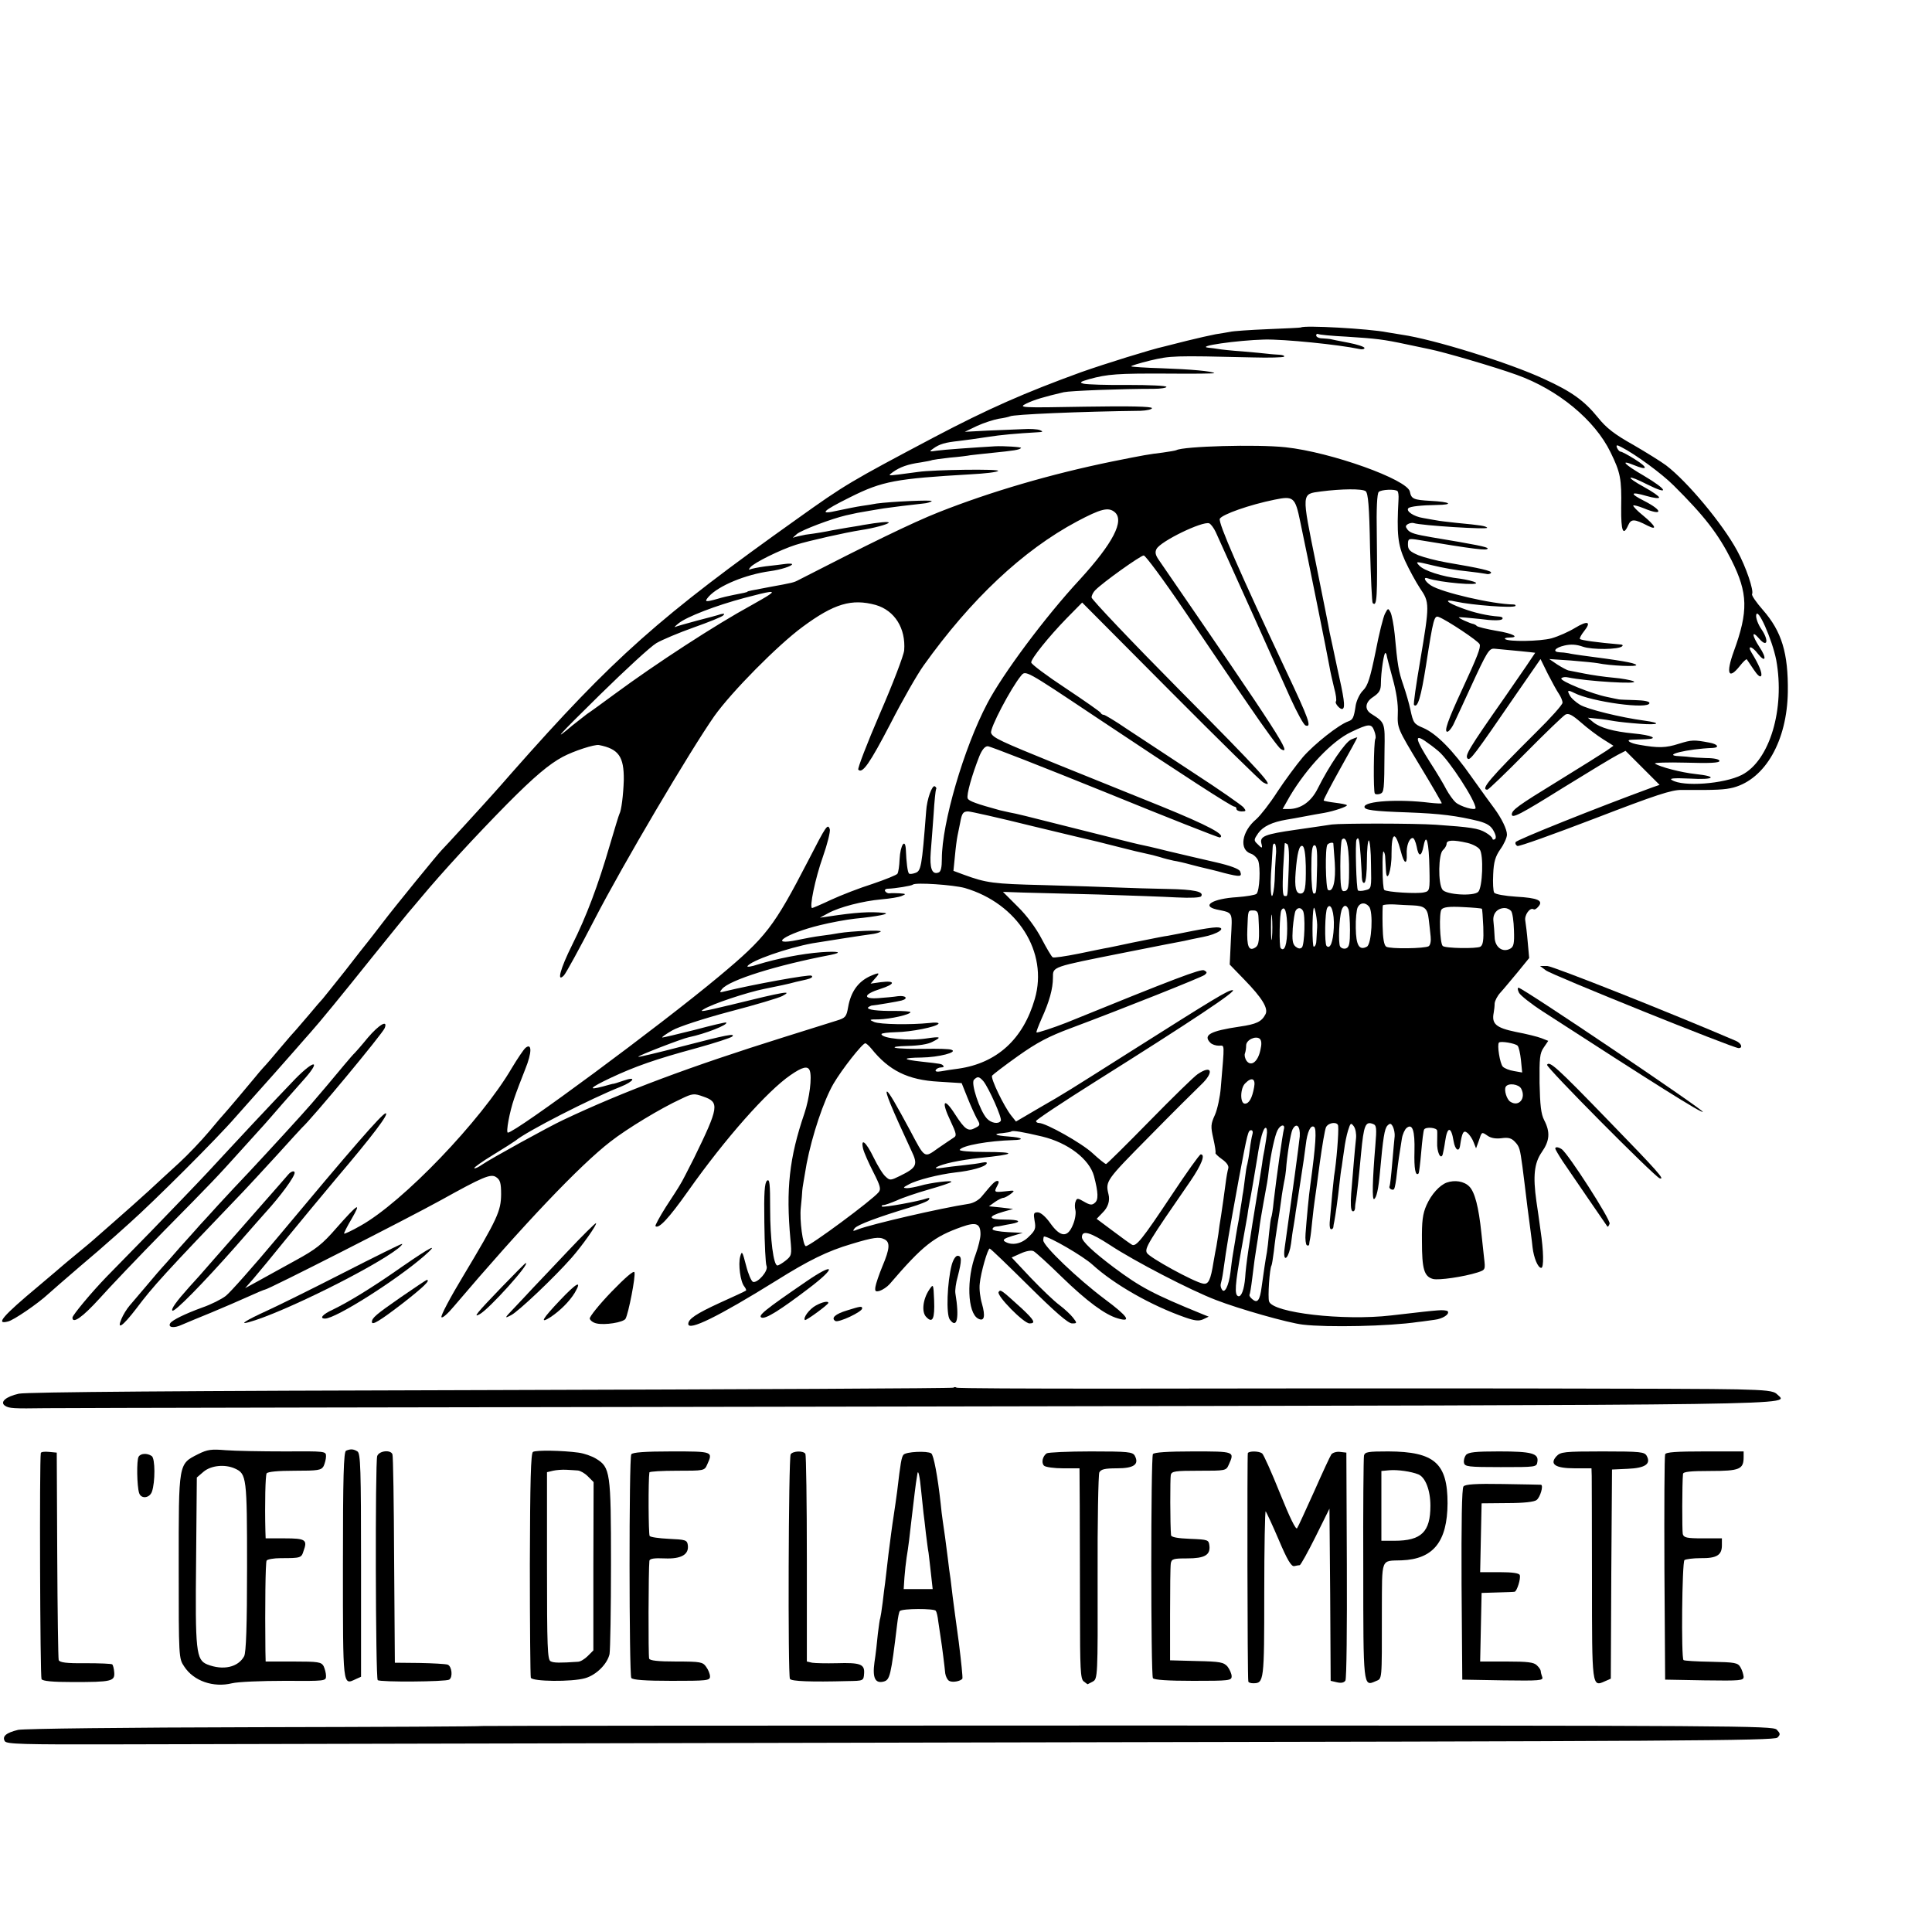 <?xml version="1.0" standalone="no"?>
<!DOCTYPE svg PUBLIC "-//W3C//DTD SVG 20010904//EN"
 "http://www.w3.org/TR/2001/REC-SVG-20010904/DTD/svg10.dtd">
<svg version="1.0" xmlns="http://www.w3.org/2000/svg"
 width="16pt" height="16pt" viewBox="0 0 16 16"
 preserveAspectRatio="xMidYMid meet">
<g transform="translate(0,16) scale(0.002,-0.002)"
fill="#000000" stroke="none">
<path d="M5387 6644 c-1 -1 -63 -4 -137 -7 -74 -3 -145 -8 -156 -11 -12 -2
-39 -7 -60 -10 -21 -4 -75 -16 -119 -27 -44 -11 -87 -22 -95 -24 -51 -11 -247
-72 -343 -106 -234 -85 -386 -152 -610 -270 -346 -183 -368 -196 -564 -336
-571 -406 -762 -575 -1183 -1052 -36 -41 -69 -79 -75 -85 -30 -34 -211 -232
-216 -236 -12 -11 -198 -239 -244 -300 -28 -36 -55 -72 -62 -80 -7 -8 -49 -62
-94 -120 -46 -58 -88 -110 -93 -116 -6 -6 -31 -35 -55 -64 -25 -29 -50 -58
-55 -64 -6 -6 -36 -40 -66 -76 -30 -36 -61 -72 -70 -81 -8 -9 -24 -27 -34 -40
-27 -33 -120 -143 -126 -149 -3 -3 -32 -36 -64 -75 -32 -38 -88 -97 -124 -130
-36 -33 -93 -85 -126 -116 -34 -31 -99 -89 -146 -130 -47 -41 -87 -76 -90 -79
-3 -3 -30 -25 -60 -50 -30 -25 -57 -47 -60 -50 -3 -3 -48 -41 -100 -85 -150
-125 -180 -161 -127 -147 23 5 124 74 167 114 14 13 72 63 130 113 58 49 110
94 116 100 6 5 47 41 90 80 101 90 362 350 439 439 33 37 69 78 80 90 53 59
115 129 165 186 30 35 60 68 65 74 36 40 131 156 255 311 80 99 147 182 150
185 3 3 27 32 55 65 85 102 221 250 355 386 112 113 174 165 230 195 47 25
131 52 150 49 82 -16 104 -48 103 -145 -2 -62 -10 -126 -18 -140 -2 -3 -20
-62 -40 -130 -49 -168 -97 -295 -156 -413 -49 -98 -65 -158 -34 -126 8 8 66
114 128 234 116 225 395 697 495 840 72 101 263 294 365 369 131 97 204 118
303 91 79 -23 125 -97 118 -188 -2 -21 -47 -139 -101 -263 -53 -123 -93 -227
-89 -231 17 -18 47 25 133 190 50 98 112 206 138 242 195 273 410 476 635 596
98 52 129 60 155 39 43 -35 -6 -129 -144 -280 -143 -154 -320 -392 -383 -513
-97 -184 -188 -496 -188 -643 0 -36 -4 -54 -14 -57 -27 -10 -37 18 -32 85 3
34 8 106 12 158 3 52 8 98 10 102 3 4 0 9 -5 12 -11 7 -33 -53 -36 -103 -18
-233 -21 -248 -46 -256 -11 -4 -23 -5 -25 -2 -6 5 -11 47 -13 97 -2 52 -23 22
-26 -38 -1 -28 -5 -54 -9 -60 -3 -5 -50 -24 -103 -42 -54 -17 -131 -47 -172
-66 -40 -19 -76 -34 -78 -34 -13 0 13 124 44 211 19 54 32 106 29 116 -9 23
-14 16 -89 -130 -143 -276 -174 -317 -372 -482 -241 -201 -841 -645 -872 -645
-9 0 7 86 26 141 10 30 31 84 46 122 28 69 28 110 1 88 -8 -7 -33 -44 -57 -84
-127 -217 -452 -556 -627 -653 -35 -20 -65 -34 -67 -32 -2 1 12 29 31 61 43
74 26 63 -63 -38 -59 -68 -85 -88 -169 -134 -54 -30 -124 -68 -154 -85 l-55
-30 35 40 c19 22 80 96 135 164 55 67 149 181 208 251 148 174 220 269 204
269 -14 0 -143 -149 -451 -518 -98 -117 -193 -224 -211 -238 -18 -14 -62 -36
-97 -48 -74 -27 -124 -52 -133 -65 -11 -18 15 -22 47 -7 18 8 74 31 123 51 50
21 118 50 153 66 35 16 66 29 69 29 13 0 594 296 728 370 173 96 207 111 229
96 17 -11 21 -24 21 -72 -1 -69 -14 -99 -159 -341 -52 -86 -92 -162 -88 -167
3 -6 26 14 51 44 289 340 522 585 649 683 69 54 210 139 291 176 49 24 55 24
94 10 67 -23 64 -43 -39 -254 -25 -49 -50 -99 -57 -109 -6 -11 -33 -53 -60
-94 -26 -41 -45 -77 -43 -79 13 -13 54 30 136 146 154 218 327 413 423 479 49
34 72 40 80 19 10 -27 -1 -114 -22 -177 -63 -184 -77 -315 -58 -522 6 -64 5
-68 -20 -88 -14 -11 -29 -20 -34 -20 -16 0 -30 109 -30 233 0 106 -2 127 -13
118 -10 -9 -13 -49 -11 -174 1 -89 5 -170 9 -179 9 -20 -37 -72 -56 -66 -7 3
-20 33 -29 69 -15 58 -17 61 -24 36 -9 -33 1 -105 17 -124 6 -8 9 -15 7 -17
-2 -2 -51 -25 -109 -51 -98 -45 -130 -67 -130 -87 0 -31 124 30 364 179 134
84 213 123 312 152 89 27 115 31 137 19 23 -12 22 -38 -9 -111 -14 -34 -27
-72 -29 -85 -3 -19 0 -22 18 -17 12 4 30 16 40 27 139 162 184 197 300 238 59
21 77 14 77 -31 0 -16 -9 -52 -19 -80 -40 -104 -35 -245 9 -269 26 -14 31 9
16 62 -7 23 -12 61 -9 83 4 45 33 145 41 145 4 0 76 -70 162 -155 108 -107
163 -155 179 -155 21 0 22 1 4 24 -10 13 -35 36 -56 52 -22 16 -75 67 -119
113 l-79 84 38 17 c22 10 44 14 53 9 8 -4 60 -51 115 -105 106 -103 181 -158
233 -173 60 -18 43 8 -54 80 -112 84 -254 220 -254 243 0 9 2 16 3 16 22 0
163 -82 201 -117 90 -82 243 -169 383 -218 40 -14 57 -16 75 -8 l23 11 -25 10
c-206 84 -258 112 -368 194 -85 64 -132 108 -132 125 0 31 34 21 117 -33 100
-66 333 -187 438 -227 95 -37 299 -95 360 -102 101 -12 356 -7 477 11 21 2 51
7 68 9 34 4 63 23 55 35 -3 4 -22 6 -42 4 -37 -3 -54 -5 -193 -21 -198 -23
-490 11 -505 58 -6 17 2 136 10 149 2 3 6 30 10 60 3 30 10 80 15 110 5 30 12
75 15 100 3 25 9 59 12 75 4 17 7 39 8 50 4 59 19 152 27 168 16 31 33 14 30
-29 -3 -32 -33 -253 -58 -429 -3 -22 -6 -42 -6 -45 -4 -53 20 -27 28 31 3 24
7 55 10 69 2 14 7 41 9 60 3 19 13 80 21 135 9 55 18 120 21 145 6 53 20 83
34 74 12 -7 7 -77 -15 -239 -6 -39 -16 -148 -20 -203 -2 -23 1 -45 5 -48 5 -3
9 -2 10 3 0 4 2 16 4 25 2 9 6 43 9 75 3 32 8 69 10 83 2 14 12 84 21 155 10
72 21 138 26 148 11 20 48 23 50 5 3 -25 -7 -150 -17 -209 -3 -23 -11 -105
-18 -191 -1 -16 1 -28 6 -28 4 0 8 3 9 8 0 4 2 15 4 24 5 26 15 97 21 153 3
28 7 61 10 75 2 14 6 45 10 70 3 25 10 60 16 79 10 32 12 33 24 17 7 -10 11
-32 9 -50 -2 -17 -6 -60 -9 -96 -3 -36 -8 -95 -11 -132 -3 -41 -2 -69 5 -73 5
-3 10 2 11 12 0 10 2 25 4 34 3 18 12 95 21 194 11 116 18 133 49 121 15 -5
16 -17 10 -89 -12 -144 -14 -228 -5 -222 10 6 18 42 24 110 13 145 19 181 31
194 11 11 15 10 23 -5 5 -11 8 -28 7 -39 -1 -11 -6 -60 -10 -110 -4 -49 -9
-93 -11 -97 -6 -9 14 -20 19 -11 3 5 8 33 11 63 6 53 10 77 21 146 3 18 12 37
19 43 25 21 35 -11 33 -96 -2 -72 4 -105 17 -92 2 2 7 42 11 89 4 47 9 88 12
93 7 12 53 8 54 -5 1 -7 0 -29 0 -48 -2 -40 15 -75 23 -50 2 8 7 32 10 54 9
63 25 63 35 1 6 -37 23 -48 27 -18 8 54 14 65 30 52 9 -7 21 -25 26 -39 l10
-25 11 30 c13 40 12 39 37 22 14 -10 35 -13 58 -10 28 4 41 0 55 -15 19 -20
21 -29 31 -102 3 -25 13 -101 21 -170 9 -69 19 -143 21 -165 5 -43 22 -85 36
-85 11 0 10 69 -3 155 -5 39 -13 93 -17 120 -15 106 -9 159 22 204 33 47 36
83 10 133 -13 25 -17 62 -19 153 -1 104 1 124 17 147 l19 28 -28 11 c-15 6
-63 18 -106 26 -82 17 -101 33 -92 79 2 11 4 28 4 39 1 11 11 31 24 45 13 14
44 52 71 84 l48 59 -6 66 c-3 36 -8 76 -10 88 -5 23 19 57 34 48 4 -3 13 2 20
11 22 25 -2 36 -92 41 -46 3 -87 10 -91 17 -4 6 -6 40 -4 76 2 51 9 74 30 104
15 21 27 48 27 60 0 22 -22 67 -52 108 -10 13 -52 71 -94 130 -78 112 -147
181 -201 204 -38 16 -41 20 -53 76 -5 24 -18 69 -29 101 -20 58 -24 81 -36
212 -4 39 -12 79 -17 89 -10 19 -11 18 -23 -5 -7 -13 -25 -84 -39 -158 -22
-107 -32 -140 -51 -159 -14 -13 -27 -41 -31 -61 -8 -54 -12 -61 -31 -68 -40
-14 -141 -94 -188 -148 -27 -32 -75 -97 -106 -144 -30 -47 -70 -98 -87 -113
-61 -51 -72 -127 -22 -143 12 -4 25 -17 30 -29 10 -28 6 -124 -7 -137 -5 -5
-41 -11 -81 -14 -100 -6 -150 -36 -84 -51 70 -15 65 -6 59 -122 l-5 -106 61
-63 c73 -75 100 -119 87 -143 -16 -31 -38 -41 -107 -51 -122 -18 -153 -35
-121 -67 7 -7 22 -12 35 -12 25 0 24 18 8 -174 -3 -38 -14 -89 -24 -112 -18
-39 -18 -49 -7 -98 7 -31 11 -57 9 -60 -2 -2 10 -14 27 -26 20 -14 29 -28 26
-38 -3 -10 -8 -37 -11 -62 -7 -53 -11 -81 -19 -135 -4 -22 -9 -56 -11 -75 -3
-19 -7 -42 -8 -50 -2 -8 -7 -37 -12 -65 -12 -76 -21 -95 -44 -90 -38 7 -222
108 -232 127 -10 19 5 44 180 297 47 69 63 111 43 111 -5 0 -59 -76 -120 -168
-123 -185 -148 -216 -165 -206 -7 4 -42 29 -79 57 l-67 50 24 25 c23 22 32 50
25 77 -13 54 -11 57 168 238 97 99 194 195 215 215 55 52 46 85 -14 44 -14 -9
-104 -97 -199 -194 -96 -98 -177 -178 -180 -178 -4 0 -29 20 -56 45 -44 41
-193 125 -222 125 -7 0 -12 4 -12 8 0 5 110 78 245 163 401 252 592 379 569
379 -19 0 -70 -31 -424 -255 -256 -162 -271 -172 -374 -231 l-99 -58 -20 25
c-30 38 -86 154 -79 165 4 5 52 42 107 81 79 56 126 81 220 116 214 80 540
210 553 220 11 9 11 12 -2 19 -13 7 -119 -33 -571 -217 -51 -20 -120 -43 -123
-40 -2 2 8 27 21 57 32 70 47 124 47 170 0 46 -7 43 294 103 125 25 238 47
250 49 11 3 46 10 76 16 64 12 103 40 57 40 -15 0 -60 -7 -100 -15 -40 -8 -85
-17 -102 -20 -16 -2 -39 -7 -50 -9 -11 -2 -54 -11 -95 -19 -41 -9 -86 -18
-100 -21 -14 -2 -70 -14 -124 -25 -55 -11 -103 -18 -107 -15 -5 3 -25 37 -46
77 -23 44 -61 96 -99 133 l-61 61 86 -3 c47 -1 187 -5 311 -8 124 -4 268 -9
322 -12 59 -3 99 -1 102 5 12 19 -29 28 -140 30 -62 1 -154 4 -205 6 -52 2
-191 7 -309 10 -208 5 -236 9 -329 43 l-43 16 6 60 c3 34 8 72 11 86 3 14 8
38 11 54 7 39 12 46 33 46 10 0 130 -27 267 -61 137 -33 258 -62 268 -64 10
-3 53 -13 95 -24 42 -11 89 -22 104 -25 16 -3 43 -10 60 -15 18 -6 43 -12 57
-15 14 -2 45 -9 70 -16 25 -7 52 -13 60 -15 8 -2 44 -10 79 -20 68 -17 75 -16
66 7 -4 10 -41 24 -103 38 -53 12 -142 33 -197 46 -55 14 -109 26 -120 28 -11
2 -121 30 -245 61 -246 62 -253 64 -290 71 -14 3 -32 7 -40 9 -95 26 -129 38
-133 49 -6 14 18 98 48 174 11 27 23 42 35 42 10 0 229 -86 486 -190 257 -105
471 -189 475 -188 27 10 -48 50 -242 129 -123 50 -317 128 -431 174 -236 96
-267 110 -274 130 -7 17 83 188 124 237 19 23 16 25 308 -170 369 -246 564
-372 575 -372 5 0 9 -4 9 -10 0 -5 10 -10 21 -10 19 0 20 2 8 17 -8 9 -99 73
-204 141 -104 69 -230 151 -278 183 -48 33 -92 59 -96 59 -5 0 -11 3 -13 8 -1
4 -67 50 -145 102 -79 52 -143 100 -143 107 0 16 72 106 147 183 l64 65 366
-368 c201 -202 374 -372 384 -377 58 -31 -10 44 -342 378 -203 205 -369 380
-369 388 0 9 7 22 15 30 31 32 188 144 201 144 7 0 82 -101 166 -225 84 -124
205 -303 270 -397 64 -94 123 -175 132 -180 48 -27 0 48 -506 784 -14 20 -16
32 -9 45 17 32 190 116 218 106 7 -3 19 -19 27 -36 29 -64 264 -585 310 -689
27 -59 54 -109 62 -112 27 -10 14 26 -81 227 -190 404 -282 614 -274 629 10
18 123 58 227 79 78 16 85 11 106 -91 28 -132 115 -564 121 -600 3 -19 12 -58
19 -87 8 -28 11 -54 8 -57 -7 -8 19 -37 28 -31 11 7 6 42 -24 175 -13 63 -27
126 -30 140 -2 14 -28 143 -57 287 -60 296 -61 287 21 298 85 11 171 12 185 1
10 -9 15 -60 18 -234 3 -123 8 -226 11 -229 18 -18 20 23 17 286 -2 103 1 167
8 174 10 10 69 13 78 3 3 -3 5 -18 4 -33 -8 -145 -3 -188 27 -255 17 -37 45
-88 62 -114 40 -58 40 -67 1 -298 -17 -99 -29 -182 -26 -185 15 -15 29 32 50
165 30 194 34 207 53 199 32 -12 165 -100 169 -113 5 -13 -9 -50 -73 -188 -60
-129 -75 -174 -61 -174 6 0 20 17 29 38 10 20 40 87 68 147 67 146 76 160 97
159 56 -5 168 -16 170 -17 0 -1 -57 -85 -128 -187 -148 -211 -164 -239 -152
-251 10 -10 26 11 203 269 l99 143 30 -61 c17 -33 37 -70 46 -83 8 -12 15 -28
15 -37 0 -8 -49 -63 -108 -121 -195 -194 -233 -239 -203 -239 4 0 75 68 157
151 82 83 157 155 166 160 13 7 28 -1 65 -33 26 -23 67 -54 91 -69 l43 -27
-28 -20 c-15 -10 -107 -68 -203 -127 -165 -101 -189 -119 -190 -137 0 -19 36
0 214 111 105 65 206 126 224 135 l33 17 70 -70 71 -71 -29 -10 c-232 -85
-564 -218 -567 -227 -3 -6 1 -13 7 -16 7 -3 151 49 321 114 252 97 318 119
360 118 146 -1 178 1 214 10 132 36 222 194 225 396 2 160 -25 250 -103 339
-28 32 -48 61 -45 66 8 14 -25 113 -62 180 -60 111 -206 286 -294 353 -20 15
-81 53 -136 85 -77 43 -112 70 -147 114 -56 69 -109 107 -221 158 -143 67
-458 165 -590 184 -23 4 -50 8 -61 10 -74 15 -346 30 -357 20z m188 -38 c124
-8 152 -11 250 -32 39 -8 81 -17 95 -20 56 -11 269 -73 360 -106 171 -61 324
-187 389 -321 41 -84 46 -109 44 -229 -1 -98 8 -120 29 -73 12 27 25 27 81 -2
42 -21 32 0 -19 42 -25 20 -43 39 -41 42 3 2 22 -3 42 -11 81 -34 83 -11 3 30
-62 31 -57 40 11 20 28 -8 51 -11 51 -6 0 5 -27 24 -60 42 -84 46 -75 56 11
12 94 -47 84 -22 -14 36 -81 47 -102 69 -41 44 58 -24 60 -11 4 24 -28 18 -55
32 -60 32 -4 0 -10 7 -14 15 -5 13 -2 14 17 4 59 -30 168 -110 217 -159 128
-127 185 -201 240 -310 68 -136 70 -211 9 -378 -33 -91 -22 -119 25 -60 14 18
27 30 29 28 2 -3 15 -22 29 -43 16 -24 27 -33 31 -25 4 12 -9 45 -41 97 -18
30 3 26 27 -6 32 -40 38 -19 7 27 -32 49 -34 73 -2 36 34 -40 42 -9 10 38 -14
20 -24 47 -22 59 5 37 66 -100 83 -186 37 -202 -27 -417 -143 -476 -73 -37
-243 -50 -289 -21 -13 7 7 9 76 6 101 -6 116 9 21 19 -57 6 -146 29 -167 43
-6 4 51 6 128 4 98 -3 139 -1 139 7 0 7 -22 12 -55 12 -30 1 -59 3 -65 4 -5 1
-27 3 -47 4 -75 3 33 30 140 34 29 2 19 16 -15 22 -64 12 -72 12 -127 -5 -53
-17 -84 -18 -163 -4 -39 6 -60 21 -30 21 9 0 35 1 57 2 57 2 25 17 -52 24 -82
8 -136 23 -165 46 l-23 19 40 -4 c22 -2 54 -7 70 -10 17 -3 64 -8 105 -11 80
-6 93 3 19 13 -97 13 -236 47 -267 66 -18 11 -37 28 -42 39 -12 21 -8 23 18
10 71 -37 312 -70 312 -42 0 7 -23 11 -60 12 -33 1 -63 2 -67 3 -5 1 -26 5
-48 10 -62 12 -196 66 -190 77 4 5 16 7 28 4 76 -16 302 -30 271 -16 -11 5
-49 12 -85 15 -35 3 -89 11 -119 17 -30 6 -60 12 -66 13 -5 1 -26 12 -45 24
l-34 23 90 -6 c50 -4 99 -9 110 -11 53 -11 169 -16 160 -7 -9 9 -64 18 -225
39 -19 3 -44 6 -55 9 -11 2 -28 4 -37 4 -32 2 -19 19 20 28 26 6 49 5 77 -5
38 -13 148 -12 162 2 4 3 2 6 -3 7 -106 9 -166 18 -172 23 -2 3 5 17 17 32 32
40 16 46 -37 14 -26 -16 -69 -35 -97 -43 -48 -13 -180 -15 -193 -3 -3 3 4 6
16 6 48 0 18 17 -52 28 -40 7 -77 16 -81 20 -3 4 -10 7 -13 8 -14 2 -65 25
-61 28 2 1 41 -2 87 -7 51 -7 86 -7 92 -1 5 5 1 10 -13 11 -47 3 -104 16 -154
35 -63 23 -78 39 -25 27 67 -15 241 -28 247 -18 2 3 -1 6 -8 6 -87 1 -298 50
-342 79 -26 17 -34 37 -12 29 48 -17 221 -32 197 -17 -8 5 -37 12 -65 16 -73
8 -149 33 -168 54 -17 18 -15 18 55 1 40 -10 102 -21 138 -24 36 -4 72 -9 82
-11 9 -3 19 -1 22 4 5 8 -43 19 -184 43 -41 7 -94 21 -117 30 -35 15 -43 23
-43 44 0 24 3 25 33 21 247 -41 297 -47 297 -37 0 6 -49 16 -230 46 -71 12
-90 18 -101 31 -10 13 -10 17 1 24 7 4 18 6 24 4 29 -10 312 -28 304 -19 -7 7
-23 10 -128 20 -36 4 -72 8 -80 10 -8 1 -34 6 -57 10 -39 6 -73 29 -61 41 8 7
53 12 117 13 74 1 57 13 -25 17 -71 4 -80 8 -86 38 -9 50 -327 164 -515 184
-121 13 -423 4 -452 -12 -4 -2 -28 -6 -56 -10 -58 -7 -76 -10 -210 -37 -254
-52 -503 -125 -718 -210 -109 -43 -295 -134 -581 -281 -19 -10 -22 -11 -121
-29 -75 -14 -90 -17 -90 -19 0 -2 -17 -6 -60 -14 -16 -3 -46 -10 -65 -16 -50
-14 -55 -13 -35 10 41 45 152 91 254 105 44 6 91 21 91 29 0 2 -12 3 -27 1
-16 -2 -53 -7 -83 -10 -30 -4 -59 -10 -65 -13 -5 -3 -5 1 2 9 15 19 125 73
188 93 54 17 206 51 270 61 54 8 115 25 115 31 0 5 -37 2 -107 -10 -13 -3 -42
-7 -65 -11 -24 -4 -52 -9 -63 -11 -28 -6 -63 -12 -109 -18 -21 -4 -43 -9 -50
-12 -6 -3 0 3 14 15 21 17 143 63 203 77 39 9 54 12 97 19 25 4 52 9 60 10 18
3 123 16 163 20 15 1 31 6 35 10 6 6 -171 -2 -228 -10 -14 -3 -42 -7 -62 -10
-21 -3 -65 -12 -98 -19 -82 -19 -67 -3 52 56 132 66 188 76 498 94 58 3 109 9
113 14 10 9 -269 5 -330 -4 -21 -3 -58 -8 -83 -11 -42 -5 -44 -5 -23 10 29 21
63 33 114 40 24 4 46 8 49 10 3 1 36 6 73 10 37 3 76 8 85 10 9 1 51 6 92 10
88 9 111 12 118 20 4 4 -73 9 -108 7 -85 -5 -213 -14 -240 -18 -33 -5 -34 -4
-15 9 25 18 48 25 105 31 25 3 77 10 115 16 63 10 125 15 210 20 24 1 26 3 11
9 -10 4 -41 6 -70 4 -28 -1 -94 -4 -146 -6 l-95 -5 50 24 c28 13 69 26 90 30
22 3 43 8 47 10 12 8 292 20 541 23 26 1 47 6 47 11 0 7 -94 9 -277 6 -271 -5
-277 -4 -243 13 33 16 74 28 155 47 27 6 238 14 373 14 28 0 52 4 52 8 0 5
-72 8 -159 8 -88 -1 -170 2 -183 5 -20 5 -16 8 22 19 76 21 117 24 323 23 110
-1 197 0 195 2 -8 8 -99 16 -215 20 -69 2 -127 6 -129 8 -2 2 33 13 78 24 85
20 93 21 426 13 67 -2 125 0 129 3 3 4 -5 7 -18 8 -13 1 -35 2 -49 4 -14 2
-62 6 -106 10 -45 3 -90 8 -100 10 -11 2 -28 4 -39 5 -59 6 119 31 230 34 82
2 308 -21 393 -39 12 -3 22 -1 22 4 0 5 -30 15 -67 22 -38 7 -71 14 -75 15 -5
1 -19 2 -33 3 -14 0 -25 6 -25 12 0 5 3 8 8 6 4 -3 57 -8 117 -11z m-2390
-1069 c-11 -8 -45 -27 -75 -44 -145 -79 -393 -240 -565 -367 -49 -36 -101 -74
-115 -83 -13 -10 -40 -31 -60 -47 -84 -71 -64 -48 115 128 105 103 209 199
233 213 24 14 93 43 155 65 62 22 117 44 122 50 7 7 4 8 -10 5 -11 -4 -56 -16
-99 -27 -44 -12 -84 -23 -90 -26 -6 -3 0 4 14 15 33 27 155 74 272 105 109 29
131 32 103 13z m2557 -251 c0 -3 11 -45 24 -93 16 -57 24 -109 22 -148 -2 -60
-1 -62 90 -213 51 -84 92 -155 92 -158 0 -2 -23 -1 -50 2 -129 16 -270 7 -270
-17 0 -13 34 -18 180 -23 135 -5 203 -14 293 -36 36 -10 51 -20 62 -41 10 -18
11 -30 5 -34 -6 -3 -10 -2 -10 2 0 5 -13 17 -29 26 -29 17 -61 22 -206 32 -88
6 -390 6 -430 1 -16 -3 -84 -12 -150 -22 -127 -18 -149 -27 -142 -56 6 -22 3
-23 -17 -2 -15 14 -14 18 4 44 20 28 58 46 117 56 15 2 51 9 78 14 28 5 63 12
78 14 40 7 99 27 94 32 -2 3 -24 7 -48 10 -24 3 -45 7 -48 9 -2 2 29 61 68
131 39 69 71 128 71 130 0 2 -11 -2 -25 -8 -25 -11 -91 -108 -139 -204 -27
-54 -70 -84 -120 -84 l-25 0 30 53 c71 119 175 229 254 266 73 35 84 35 95 6
6 -15 8 -30 5 -34 -7 -12 -9 -220 -2 -227 3 -4 13 -4 22 -1 16 7 17 11 18 181
2 115 2 114 -56 151 -28 18 -24 48 9 69 25 17 32 28 32 56 0 46 13 132 19 126
3 -2 5 -7 5 -10z m215 -397 c44 -37 153 -205 153 -235 0 -12 -63 6 -83 24 -10
9 -27 33 -38 53 -10 20 -41 72 -69 115 -58 92 -64 115 -21 87 15 -10 42 -30
58 -44z m-156 -416 c13 -51 26 -56 24 -10 -2 34 10 67 25 67 5 0 12 -16 16
-35 8 -45 20 -44 29 3 11 57 22 15 24 -95 2 -89 1 -93 -22 -98 -28 -7 -156 1
-165 10 -4 3 -7 42 -7 85 -1 44 1 77 4 74 4 -3 7 -15 7 -27 1 -12 2 -35 3 -52
3 -58 24 3 23 69 0 94 16 97 39 9z m-215 -51 c1 -97 -2 -112 -22 -112 -11 0
-14 22 -14 103 0 57 3 107 7 111 17 16 27 -21 29 -102z m48 37 c2 -35 5 -77 5
-92 1 -16 5 -26 11 -22 6 3 10 44 10 91 0 46 4 84 8 84 4 0 9 -45 9 -100 2
-99 2 -100 -23 -106 -14 -4 -28 -4 -31 -1 -7 7 -12 199 -6 210 9 15 12 2 17
-64z m441 51 c22 -5 45 -17 52 -27 17 -22 12 -158 -6 -176 -19 -19 -133 -12
-148 9 -19 26 -17 148 2 164 8 7 15 19 15 26 0 16 28 17 85 4z m-792 -52 c-2
-24 -4 -71 -5 -105 -2 -35 -7 -63 -11 -63 -5 0 -7 42 -4 93 4 50 6 100 7 110
0 10 4 16 9 13 4 -3 7 -25 4 -48z m53 -61 c-5 -120 -3 -107 -17 -107 -8 0 -9
32 -6 108 4 59 6 108 7 110 0 2 5 0 10 -3 7 -4 9 -43 6 -108z m185 111 c0 -2
3 -37 6 -79 5 -76 -7 -126 -28 -114 -10 7 -13 178 -2 188 6 7 22 10 24 5z
m-114 -94 c1 -91 -3 -114 -22 -114 -19 0 -25 26 -20 89 6 78 15 113 28 108 8
-2 13 -33 14 -83z m47 4 c-3 -118 -3 -118 -14 -118 -6 0 -10 40 -10 100 0 75
3 100 13 100 9 0 12 -21 11 -82z m-1459 -95 c219 -64 346 -266 290 -459 -48
-167 -157 -266 -316 -289 -24 -3 -57 -8 -72 -11 -18 -3 -26 -1 -22 6 3 5 13
10 22 10 9 0 13 3 9 7 -7 8 -8 8 -90 17 -82 9 -82 16 0 17 71 1 152 22 124 32
-8 4 -59 5 -112 4 -53 -1 -107 1 -120 4 -13 4 8 7 50 8 45 1 85 7 103 17 40
20 35 23 -25 14 -73 -11 -186 0 -186 18 0 4 27 7 60 8 63 1 168 22 176 35 3 5
-15 6 -38 3 -78 -8 -203 -6 -228 4 -23 10 -21 11 18 11 48 1 132 20 132 30 0
3 -29 5 -65 5 -71 -1 -119 5 -110 15 4 3 10 6 13 7 28 3 110 17 125 21 30 8
18 22 -15 18 -18 -3 -54 -6 -80 -8 -67 -5 -63 16 7 38 63 20 65 36 2 28 l-42
-6 19 22 c22 24 18 26 -21 9 -50 -23 -80 -65 -91 -128 -7 -40 -11 -45 -47 -56
-22 -7 -121 -38 -220 -69 -383 -120 -663 -224 -914 -343 -56 -26 -303 -162
-334 -184 -16 -11 -30 -18 -33 -15 -3 2 32 27 78 55 46 28 88 55 93 59 45 38
313 175 435 223 57 23 67 45 11 25 -23 -8 -42 -14 -44 -13 -1 0 -20 -5 -41
-11 -65 -17 -53 -5 31 35 102 48 187 78 357 124 76 21 143 43 148 48 14 14
-20 8 -212 -42 -96 -25 -176 -44 -177 -42 -4 4 183 76 209 81 68 14 165 52
155 61 -2 2 -61 -12 -132 -31 -72 -18 -131 -32 -133 -31 -2 2 17 15 41 29 25
15 129 49 238 78 107 28 205 57 219 65 45 24 9 18 -210 -36 -121 -29 -138 -32
-116 -19 35 22 180 70 250 84 63 13 99 20 131 29 6 1 25 6 44 10 21 5 29 11
21 16 -9 6 -245 -37 -359 -65 -22 -6 -23 -4 -11 10 31 37 224 98 450 141 53
11 31 16 -40 11 -79 -6 -182 -26 -263 -51 -26 -9 -45 -11 -42 -7 13 23 166 76
269 95 30 5 213 34 253 39 12 2 26 6 30 10 6 7 -120 2 -174 -7 -15 -3 -48 -8
-73 -11 -25 -3 -68 -11 -96 -17 -130 -27 -49 27 91 61 44 11 109 23 145 27 93
9 152 21 120 24 -58 6 -118 2 -230 -15 l-35 -5 35 19 c46 25 142 50 220 57 35
3 72 9 84 14 19 8 18 9 -9 11 -16 1 -35 1 -42 0 -6 -1 -14 3 -18 9 -3 5 2 10
12 10 30 1 98 12 103 17 10 10 168 -1 215 -14z m1674 -77 c18 -21 11 -155 -9
-166 -32 -17 -45 6 -46 77 -1 37 3 76 8 86 10 20 31 22 47 3z m181 5 c49 -2
61 -12 66 -57 3 -22 6 -54 8 -72 2 -18 -1 -35 -8 -40 -16 -10 -160 -12 -176
-2 -9 6 -14 34 -15 87 -1 43 0 81 1 84 2 3 23 5 46 4 24 -2 59 -3 78 -4z
m-327 -92 c-3 -60 -15 -91 -30 -76 -9 10 -7 142 3 158 15 25 30 -19 27 -82z
m61 75 c3 -9 6 -47 6 -85 0 -55 -3 -71 -16 -76 -9 -3 -20 0 -25 8 -8 14 -4
117 6 150 8 23 21 24 29 3z m552 3 c2 -1 4 -35 6 -75 2 -55 -1 -75 -12 -82
-15 -9 -146 -7 -156 3 -12 11 -16 138 -5 151 8 10 32 13 88 10 42 -2 77 -5 79
-7z m-869 -119 c-2 -24 -4 -5 -4 42 0 47 2 66 4 43 2 -24 2 -62 0 -85z m63 37
c0 -66 -11 -98 -27 -81 -7 7 -5 145 3 157 14 23 24 -9 24 -76z m65 74 c11 -16
7 -141 -4 -152 -7 -7 -16 -5 -26 3 -13 11 -15 27 -12 76 3 34 8 67 12 73 8 14
22 14 30 0z m59 -69 c-1 -14 -2 -37 -3 -52 0 -16 -5 -28 -11 -28 -7 0 -7 141
0 160 4 10 16 -55 14 -80z m803 68 c6 -7 11 -43 12 -80 2 -54 -1 -68 -15 -76
-32 -18 -64 6 -65 47 -1 20 -3 50 -5 66 -4 32 16 55 47 55 9 0 21 -6 26 -12z
m-1046 -25 c5 -95 3 -117 -14 -127 -26 -16 -35 5 -32 78 3 79 2 76 25 76 15 0
20 -7 21 -27z m8 -551 c-10 -48 -38 -70 -57 -45 -7 10 -10 24 -7 31 3 8 5 22
5 33 0 23 39 41 56 28 8 -7 9 -22 3 -47z m1065 18 c5 -5 11 -32 14 -60 l5 -51
-34 6 c-19 3 -39 11 -46 18 -12 12 -25 92 -16 100 7 7 67 -3 77 -13z m-2676
-12 c73 -91 151 -130 279 -137 l95 -6 24 -60 c13 -33 31 -72 39 -87 15 -25 14
-28 -6 -38 -30 -17 -43 -8 -85 57 -46 72 -58 54 -18 -29 24 -51 26 -61 14 -68
-8 -5 -37 -25 -65 -44 -59 -42 -54 -45 -117 74 -56 104 -88 160 -95 160 -9 0
17 -64 101 -245 28 -58 22 -70 -47 -104 -39 -19 -42 -20 -60 -3 -11 9 -33 45
-50 80 -31 64 -54 83 -43 35 4 -16 23 -59 42 -96 29 -57 33 -71 22 -84 -27
-33 -284 -223 -301 -223 -12 0 -27 108 -21 160 3 30 6 62 6 70 0 8 9 58 18
111 23 119 71 262 111 331 35 60 120 168 132 168 4 0 15 -10 25 -22z m464
-135 c22 -27 79 -154 72 -164 -9 -15 -40 -10 -58 10 -29 32 -67 146 -53 160
15 15 21 14 39 -6z m1121 -25 c-8 -45 -21 -68 -38 -68 -21 0 -20 64 1 84 27
28 44 20 37 -16z m1106 -6 c21 -40 -10 -77 -45 -54 -15 9 -27 49 -19 62 10 17
54 11 64 -8z m-983 -169 c-5 -19 -30 -195 -42 -298 -3 -33 -8 -63 -10 -66 -2
-4 -6 -33 -9 -65 -3 -33 -7 -68 -9 -79 -5 -25 -14 -87 -22 -145 -7 -54 -17
-68 -38 -50 -9 7 -14 15 -12 19 2 3 7 33 11 66 7 60 12 95 19 138 2 12 7 42
10 67 3 25 11 72 17 105 17 92 18 97 23 140 8 66 25 144 36 165 13 25 33 26
26 3z m-71 -25 c-2 -18 -7 -44 -9 -58 -3 -14 -8 -41 -10 -60 -3 -19 -10 -64
-16 -100 -38 -230 -51 -319 -54 -370 -4 -49 -16 -82 -29 -77 -16 5 -13 48 13
192 12 66 23 129 25 140 1 11 5 34 8 50 7 33 25 142 33 190 12 80 25 125 35
125 5 0 7 -15 4 -32z m-930 -4 c108 -26 196 -94 215 -164 18 -69 19 -99 3
-111 -11 -10 -20 -9 -44 5 -26 15 -30 16 -35 1 -4 -8 -4 -25 -1 -36 3 -12 -1
-39 -10 -60 -22 -55 -52 -53 -94 6 -19 27 -40 45 -52 45 -17 0 -18 -5 -13 -35
6 -31 3 -40 -23 -65 -30 -31 -71 -39 -100 -21 -11 7 -3 13 30 23 l44 13 -62 3
c-35 2 -63 7 -63 12 0 6 6 10 13 11 6 0 19 2 27 4 8 2 25 5 37 7 48 9 34 18
-26 18 -70 0 -73 13 -8 32 l42 12 -50 6 -50 5 25 18 c13 9 29 17 35 17 5 0 19
8 30 16 19 15 18 16 -22 11 -47 -5 -48 -4 -33 24 7 13 7 19 0 19 -10 0 -20
-10 -63 -62 -13 -17 -36 -30 -57 -33 -117 -18 -397 -83 -456 -105 -23 -9 -25
-9 -15 4 12 15 99 47 228 86 40 12 76 26 79 32 5 7 2 9 -7 6 -32 -12 -181 -39
-187 -34 -3 3 0 6 6 6 7 0 31 9 55 19 23 11 82 31 131 45 49 14 92 28 95 32 8
8 -86 -3 -129 -16 -19 -5 -44 -10 -55 -10 -17 1 -16 3 7 15 33 19 126 42 193
50 66 7 123 23 130 36 4 6 -2 8 -17 5 -12 -3 -48 -8 -78 -11 -30 -3 -71 -8
-90 -11 -51 -8 -17 11 45 24 28 6 77 14 110 17 152 15 161 25 21 25 -61 0
-105 4 -102 9 11 18 120 37 220 40 52 1 40 11 -18 15 -56 4 -67 11 -24 14 18
2 34 5 36 7 5 5 47 -2 127 -21z m871 9 c-3 -10 -8 -38 -11 -63 -3 -25 -8 -52
-10 -60 -3 -8 -7 -35 -10 -60 -3 -25 -7 -56 -10 -70 -2 -14 -6 -43 -10 -65 -3
-22 -8 -51 -11 -65 -2 -14 -7 -38 -9 -55 -3 -16 -7 -43 -10 -60 -3 -16 -7 -50
-10 -74 -7 -55 -24 -89 -35 -71 -5 7 -7 18 -5 24 2 6 7 29 10 51 16 114 21
144 65 385 36 191 38 200 51 200 6 0 8 -8 5 -17z"/>
<path d="M6401 3982 c24 -19 776 -322 798 -322 19 0 12 20 -11 30 -270 116
-759 310 -781 310 l-30 0 24 -18z"/>
<path d="M6290 3889 c6 -11 50 -46 98 -77 465 -301 656 -421 663 -416 8 5
-746 514 -763 514 -5 0 -4 -9 2 -21z"/>
<path d="M1523 3703 c-26 -32 -51 -60 -54 -63 -4 -3 -23 -25 -44 -50 -42 -51
-103 -123 -135 -160 -37 -43 -182 -201 -256 -280 -39 -41 -98 -104 -130 -139
-32 -36 -66 -72 -74 -81 -8 -9 -46 -52 -85 -95 -38 -44 -72 -82 -75 -85 -3 -3
-30 -34 -60 -70 -30 -35 -64 -75 -74 -87 -11 -13 -26 -37 -33 -54 -21 -49 5
-31 61 42 69 92 118 146 446 488 19 20 80 86 135 146 55 61 102 112 105 115
43 39 335 391 343 413 14 36 -23 15 -70 -40z"/>
<path d="M1223 3533 c-37 -38 -117 -123 -178 -188 -60 -65 -144 -154 -185
-199 -41 -44 -147 -154 -235 -245 -88 -90 -170 -174 -183 -187 -63 -65 -142
-160 -142 -170 0 -28 43 3 112 79 40 45 161 172 269 282 207 210 210 213 329
345 41 46 80 88 85 94 6 6 39 45 75 86 36 41 73 83 84 95 77 85 52 92 -31 8z"/>
<path d="M6406 3591 c-6 -9 444 -462 466 -470 25 -8 -7 28 -212 239 -214 221
-244 248 -254 231z"/>
<path d="M6440 3244 c0 -3 14 -27 31 -53 41 -60 181 -265 185 -270 2 -2 6 3 9
12 6 14 -173 293 -199 309 -14 9 -26 10 -26 2z"/>
<path d="M1194 3137 c-10 -12 -40 -46 -163 -186 -31 -35 -60 -69 -66 -75 -5
-6 -41 -47 -80 -91 -38 -44 -84 -96 -102 -115 -52 -58 -76 -91 -69 -97 8 -8
125 111 262 266 60 69 116 132 124 141 62 68 120 147 120 164 0 10 -15 6 -26
-7z"/>
<path d="M5990 3103 c-29 -11 -63 -48 -83 -93 -16 -36 -20 -66 -19 -151 0
-114 9 -145 46 -155 24 -6 127 9 184 27 33 11 33 11 27 62 -3 29 -8 75 -11
102 -11 106 -27 169 -50 192 -22 22 -60 28 -94 16z"/>
<path d="M2350 2818 c-63 -67 -128 -135 -144 -152 -16 -17 -49 -53 -75 -80
-43 -45 -44 -47 -15 -32 29 14 179 156 251 238 44 50 106 138 101 143 -2 2
-55 -50 -118 -117z"/>
<path d="M1417 2727 c-131 -67 -273 -137 -315 -156 -81 -37 -115 -58 -72 -46
136 37 515 225 619 306 13 11 20 19 15 18 -5 0 -116 -55 -247 -122z"/>
<path d="M1665 2755 c-121 -85 -219 -145 -287 -178 -42 -19 -57 -37 -32 -37
44 0 295 159 410 259 65 57 32 41 -91 -44z"/>
<path d="M3941 2763 c-19 -72 -24 -206 -8 -227 30 -41 40 7 23 109 -2 11 2 43
10 70 17 66 17 85 -1 85 -8 0 -18 -16 -24 -37z"/>
<path d="M2078 2671 c-105 -109 -121 -129 -92 -113 39 21 211 212 191 212 -2
0 -47 -45 -99 -99z"/>
<path d="M3339 2694 c-174 -119 -203 -143 -185 -150 17 -6 75 30 196 122 116
88 107 109 -11 28z"/>
<path d="M2531 2650 c-50 -52 -90 -102 -89 -110 2 -8 14 -17 28 -20 34 -8 110
4 120 19 12 20 43 178 37 193 -3 8 -38 -22 -96 -82z"/>
<path d="M1659 2628 c-102 -71 -119 -85 -119 -102 0 -15 31 3 131 80 83 65
113 94 96 94 -2 0 -50 -32 -108 -72z"/>
<path d="M2318 2615 c-72 -76 -85 -98 -40 -70 41 27 80 66 102 102 32 55 8 42
-62 -32z"/>
<path d="M3848 2660 c-27 -40 -33 -94 -12 -114 26 -27 35 -6 32 70 -3 68 -3
69 -20 44z"/>
<path d="M4135 2650 c-9 -15 104 -130 128 -130 27 0 20 13 -31 61 -87 79 -89
81 -97 69z"/>
<path d="M3378 2594 c-26 -14 -54 -51 -45 -60 4 -4 97 64 97 71 0 9 -25 4 -52
-11z"/>
<path d="M3508 2574 c-50 -15 -68 -32 -49 -44 13 -8 111 38 111 52 0 10 -5 10
-62 -8z"/>
<path d="M3948 2254 c-3 -3 -865 -7 -1914 -10 -1280 -3 -1924 -8 -1956 -15
-54 -12 -80 -35 -57 -50 17 -11 34 -12 169 -10 58 1 1691 4 3630 7 3759 7
3584 4 3538 51 -14 14 -44 17 -165 20 -148 4 -1416 5 -2596 3 -345 0 -631 1
-636 4 -4 3 -11 3 -13 0z"/>
<path d="M821 1979 c-83 -42 -81 -33 -81 -465 0 -379 0 -381 23 -415 39 -60
121 -88 198 -69 24 6 122 10 217 10 169 -1 172 -1 172 20 0 12 -5 30 -10 41
-10 17 -22 19 -125 19 l-115 0 -1 43 c-2 185 0 367 5 375 3 5 29 10 58 10 84
0 86 1 95 30 17 46 8 52 -78 52 l-79 0 -1 28 c-3 119 0 232 5 241 5 7 47 11
116 11 98 0 110 2 120 19 5 11 10 29 10 41 0 21 -3 21 -172 20 -95 0 -204 2
-243 5 -60 5 -76 3 -114 -16z m152 -60 c48 -22 50 -35 50 -407 0 -244 -4 -355
-12 -370 -25 -46 -87 -60 -153 -34 -46 19 -50 54 -46 430 l3 344 28 24 c31 26
88 32 130 13z"/>
<path d="M1433 1993 c-10 -4 -13 -108 -13 -474 0 -510 -1 -497 53 -472 l22 10
0 462 c0 399 -2 463 -15 471 -16 10 -28 11 -47 3z"/>
<path d="M2207 1988 c-9 -5 -12 -120 -13 -465 0 -252 2 -464 4 -470 5 -16 170
-18 225 -2 46 13 92 59 101 100 3 18 6 186 6 374 0 380 -3 399 -62 435 -18 11
-50 22 -73 25 -66 9 -175 11 -188 3z m186 -77 c10 -1 28 -11 41 -24 l24 -24
-1 -348 0 -349 -23 -23 c-13 -13 -31 -24 -41 -24 -74 -5 -100 -5 -113 2 -13 6
-15 59 -15 395 l0 388 25 6 c13 3 38 5 55 4 16 -1 38 -2 48 -3z"/>
<path d="M169 1983 c-6 -34 -3 -926 3 -936 5 -8 45 -12 130 -12 159 0 174 3
171 40 -1 15 -5 30 -8 33 -2 3 -52 5 -111 5 -79 -1 -107 3 -111 13 -2 7 -5
203 -6 436 l-2 423 -32 3 c-18 2 -34 0 -34 -5z"/>
<path d="M1562 1971 c-9 -26 -7 -919 2 -928 9 -9 282 -7 296 2 16 10 11 55 -6
62 -9 3 -62 6 -118 7 l-101 1 -3 425 c-1 234 -4 431 -7 438 -7 20 -55 15 -63
-7z"/>
<path d="M2614 1978 c-10 -15 -9 -911 0 -926 5 -8 57 -12 167 -12 146 0 159 1
159 18 0 10 -7 28 -16 40 -14 20 -23 22 -123 22 -78 0 -110 4 -113 12 -4 11
-3 370 1 405 1 9 20 12 63 10 69 -3 102 16 96 56 -3 20 -10 22 -78 25 -41 2
-77 7 -80 12 -5 8 -6 233 -1 263 0 4 52 7 114 7 112 0 114 0 125 25 25 55 25
55 -147 55 -112 0 -162 -4 -167 -12z"/>
<path d="M3274 1978 c-9 -15 -12 -916 -3 -930 6 -10 87 -13 239 -9 65 1 66 1
68 31 3 39 -15 46 -113 43 -44 -1 -90 0 -102 2 l-22 5 0 425 c0 234 -3 430 -6
435 -9 14 -52 12 -61 -2z"/>
<path d="M3741 1976 c-8 -10 -12 -31 -26 -151 -4 -27 -10 -75 -15 -105 -5 -30
-14 -100 -21 -155 -6 -55 -13 -109 -14 -120 -2 -11 -6 -47 -10 -80 -4 -33 -9
-62 -10 -65 -2 -3 -6 -33 -10 -65 -3 -33 -9 -86 -14 -118 -9 -65 3 -89 38 -80
26 7 30 23 56 238 3 27 8 52 11 54 10 11 143 11 149 1 4 -6 8 -25 10 -43 3
-18 7 -48 10 -67 3 -19 8 -55 11 -80 3 -25 7 -56 8 -69 2 -13 9 -27 16 -31 13
-8 47 -2 55 9 2 4 -5 72 -15 152 -11 79 -22 163 -25 186 -3 23 -7 57 -9 75 -3
18 -8 56 -11 83 -9 73 -15 115 -21 155 -3 19 -7 53 -9 75 -12 110 -29 201 -39
207 -17 11 -105 7 -115 -6z m73 -146 c4 -36 8 -78 10 -95 2 -16 7 -55 10 -85
4 -30 8 -66 11 -80 2 -14 6 -53 10 -87 l7 -63 -60 0 -60 0 3 47 c2 26 6 64 9
83 7 41 14 99 20 155 10 85 19 161 22 175 1 8 3 17 3 19 3 17 10 -14 15 -69z"/>
<path d="M4334 1982 c-17 -12 -23 -39 -11 -51 6 -6 42 -11 79 -11 l68 0 1
-157 c0 -87 1 -283 1 -435 0 -239 2 -279 15 -290 9 -7 17 -13 17 -12 1 0 10 6
21 11 20 11 21 19 20 430 -1 230 3 426 7 436 7 13 22 17 73 17 70 0 93 16 74
52 -9 16 -27 18 -182 18 -95 0 -177 -4 -183 -8z"/>
<path d="M4774 1979 c-9 -15 -9 -913 0 -928 5 -7 61 -11 167 -11 149 0 159 1
159 19 0 10 -8 28 -17 40 -16 18 -30 21 -128 23 l-110 3 0 190 c0 105 1 199 3
211 3 19 11 21 68 21 72 0 96 14 92 52 -3 25 -5 26 -80 29 -52 2 -78 7 -79 15
-4 43 -4 235 -1 250 4 15 18 17 117 17 110 0 112 0 123 25 25 55 25 55 -147
55 -108 0 -162 -4 -167 -11z"/>
<path d="M5167 1983 c-3 -7 -2 -925 2 -945 0 -5 10 -8 20 -8 45 0 46 7 46 373
0 190 3 343 6 339 3 -4 28 -57 54 -118 35 -83 52 -111 64 -109 9 2 19 4 23 4
4 1 33 53 65 117 l58 117 3 -357 2 -356 26 -6 c17 -4 29 -2 35 7 5 8 7 223 6
479 l-2 465 -26 3 c-14 2 -30 -3 -36 -10 -5 -7 -37 -76 -71 -153 -35 -77 -66
-146 -71 -153 -5 -8 -30 43 -71 145 -35 87 -68 161 -74 165 -14 10 -54 10 -59
1z"/>
<path d="M5648 1973 c-2 -10 -4 -221 -3 -470 0 -487 0 -487 50 -465 29 13 27
-8 27 289 1 227 -6 209 82 212 131 5 189 77 190 236 0 166 -54 214 -245 215
-84 0 -97 -2 -101 -17z m225 -78 c29 -12 50 -65 50 -130 0 -108 -37 -145 -149
-145 l-54 0 0 144 0 145 33 3 c34 3 90 -5 120 -17z"/>
<path d="M6070 1975 c-6 -8 -10 -22 -8 -32 3 -16 17 -18 152 -18 146 0 149 0
152 22 6 35 -24 43 -159 43 -97 0 -127 -3 -137 -15z"/>
<path d="M6445 1970 c-30 -33 -5 -50 76 -50 l69 0 1 -32 c0 -18 1 -214 1 -435
0 -438 0 -439 53 -415 l25 11 2 433 3 433 65 3 c72 3 97 20 79 53 -9 17 -24
19 -183 19 -160 0 -174 -2 -191 -20z"/>
<path d="M6895 1978 c-3 -7 -4 -220 -3 -473 l3 -460 163 -3 c150 -2 162 -1
162 15 -1 10 -6 27 -13 39 -11 19 -22 21 -122 23 -60 1 -111 4 -114 7 -10 9
-6 406 4 414 6 4 36 8 67 8 67 -1 88 13 88 53 l0 29 -79 0 c-67 0 -79 3 -83
18 -3 14 -3 210 1 249 1 9 32 12 113 12 122 0 138 7 138 58 l0 23 -160 0
c-119 0 -162 -3 -165 -12z"/>
<path d="M574 1968 c-9 -14 -7 -122 2 -150 8 -26 43 -22 53 5 14 39 14 139 -1
148 -19 13 -46 11 -54 -3z"/>
<path d="M6060 1845 c-7 -8 -9 -150 -8 -406 l3 -394 169 -3 c151 -2 168 -1
162 14 -3 8 -6 19 -6 24 0 5 -7 16 -16 24 -12 13 -39 16 -125 16 l-110 0 3
142 3 142 65 2 c36 1 68 2 72 3 9 2 26 54 21 69 -3 8 -30 12 -84 12 l-80 0 3
143 3 142 107 1 c67 0 112 5 121 13 15 12 29 60 18 63 -3 0 -75 2 -158 3 -111
2 -156 -1 -163 -10z"/>
<path d="M1996 853 c-1 -2 -425 -4 -942 -5 -530 -1 -956 -6 -979 -11 -50 -12
-67 -27 -55 -47 8 -12 73 -14 462 -13 249 1 1895 4 3658 8 2801 5 3207 7 3220
20 13 13 12 17 -3 33 -17 16 -158 17 -2688 17 -1469 0 -2672 -1 -2673 -2z"/>
</g>
</svg>

